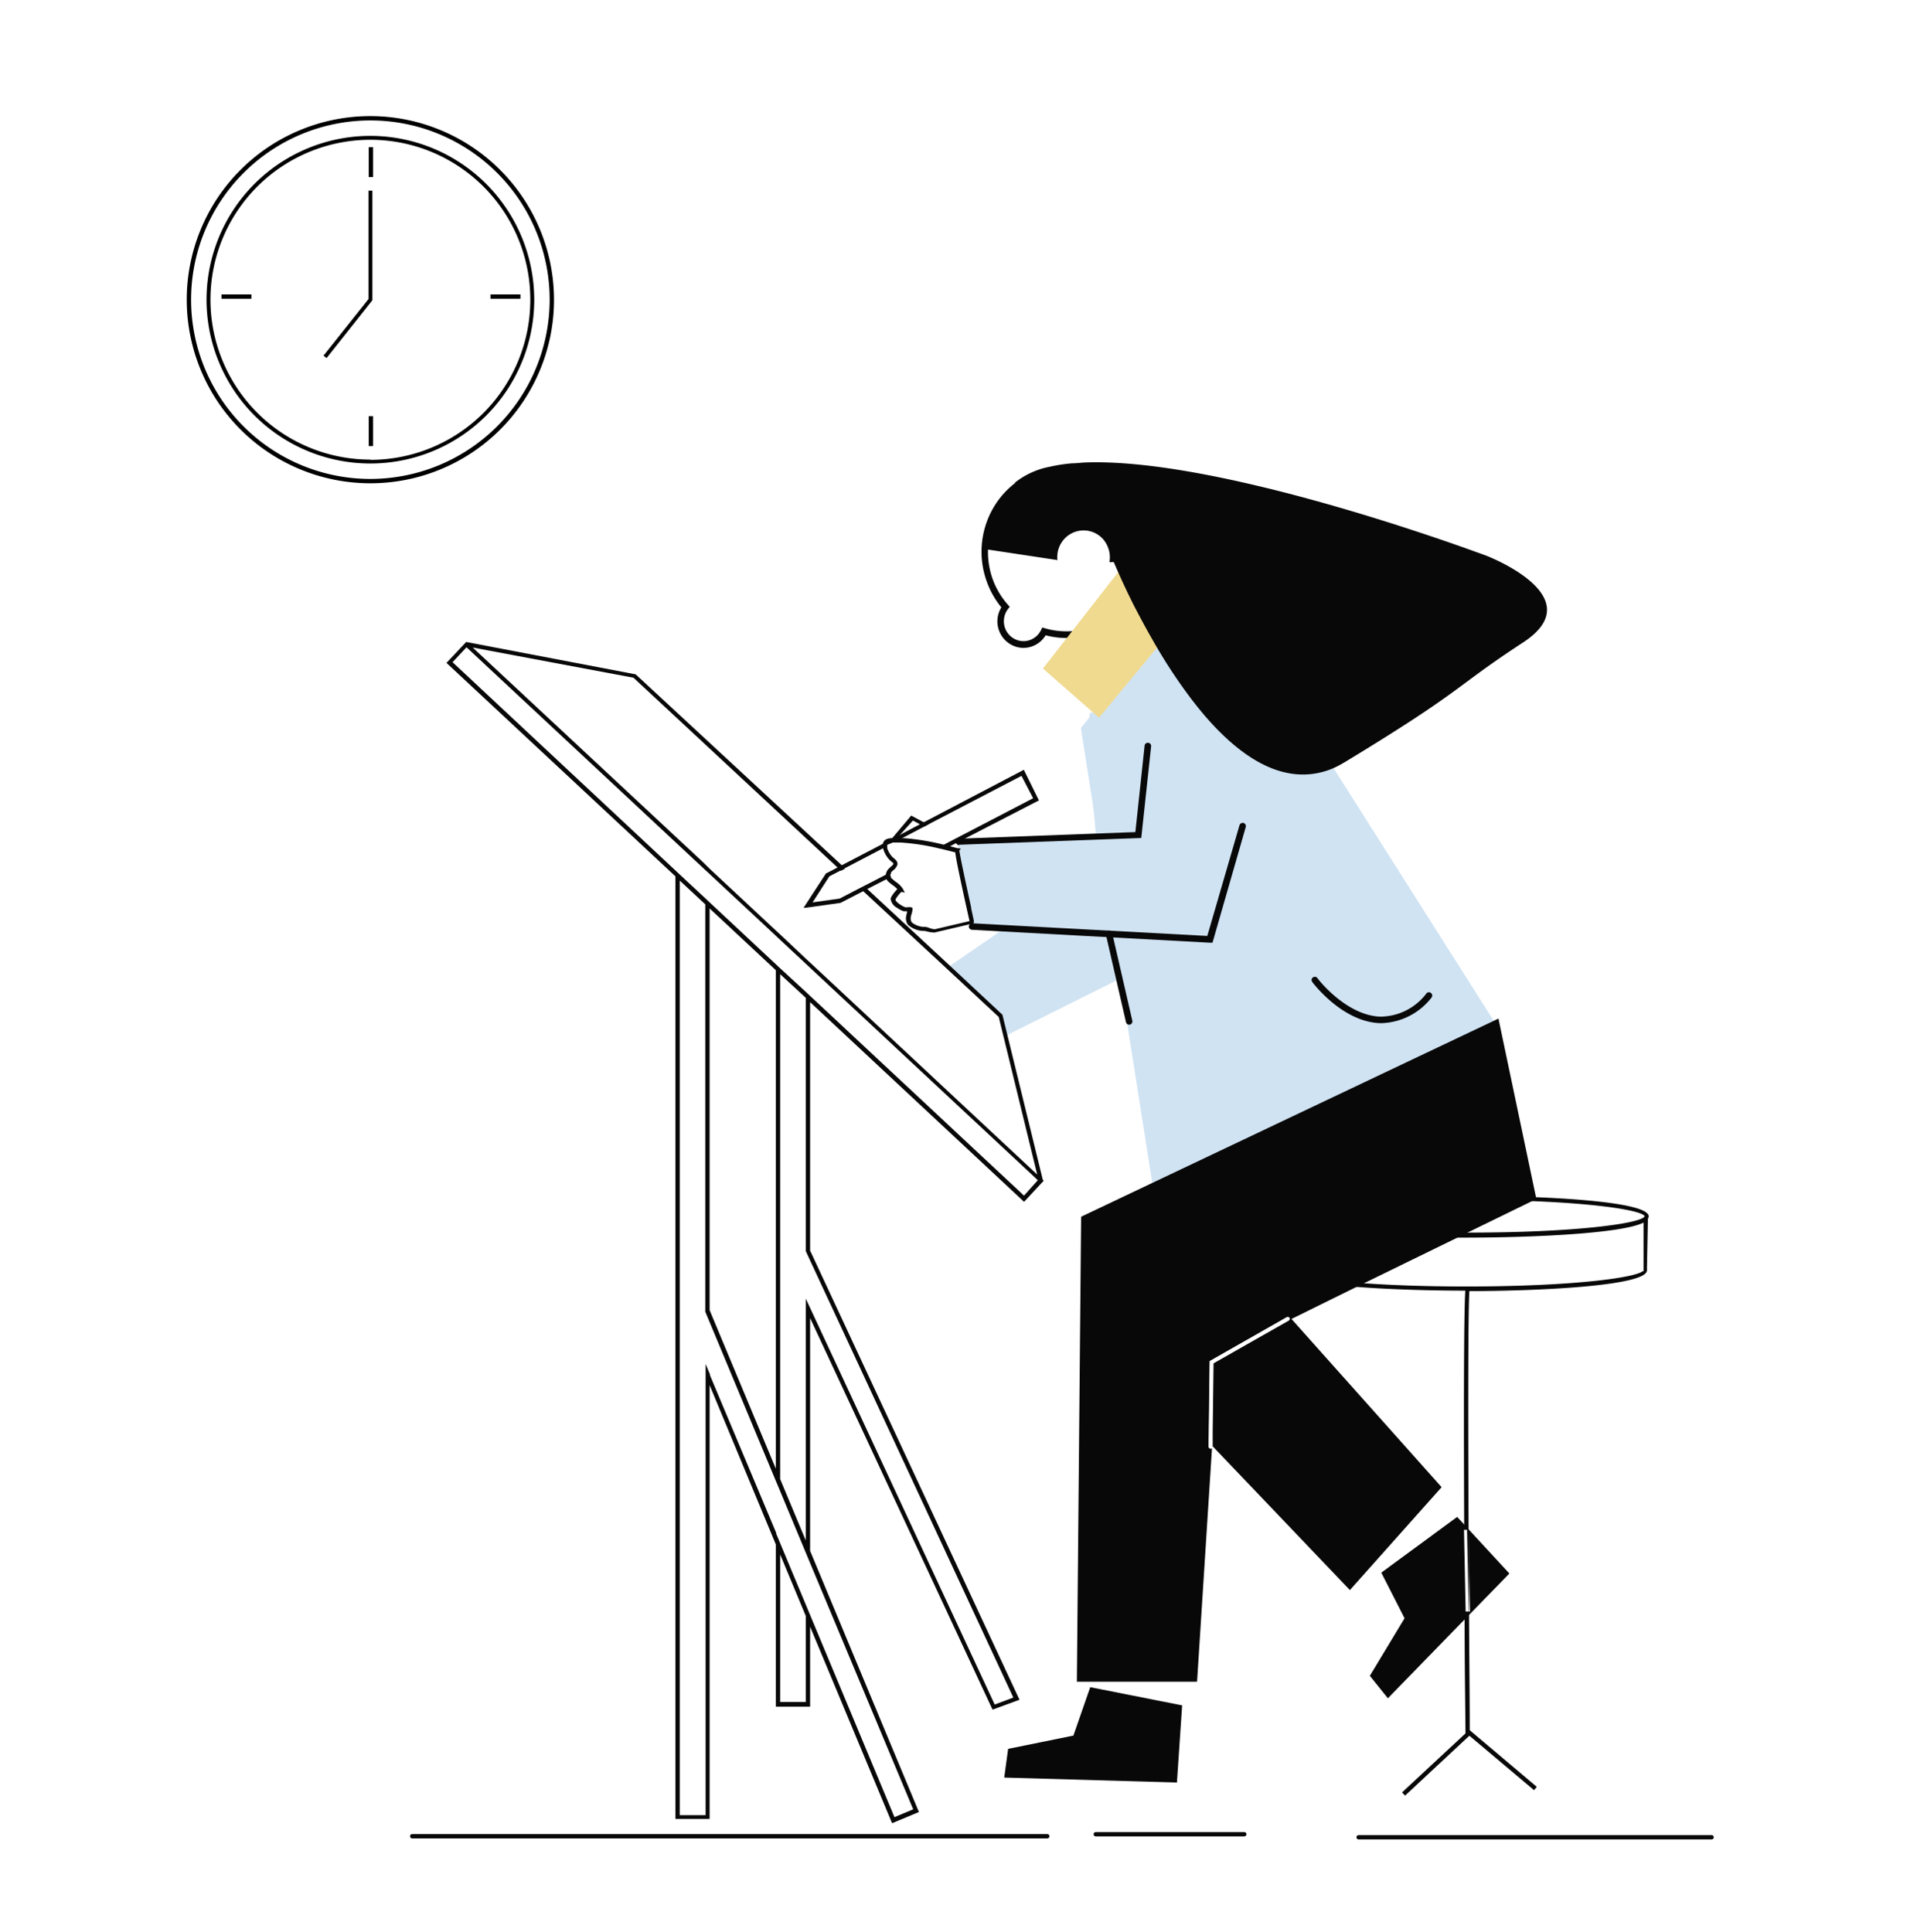 <svg id="Capa_6" data-name="Capa 6" xmlns="http://www.w3.org/2000/svg" viewBox="0 0 220.9 222.71"><title>Mesa de trabajo 27</title><polygon points="53.71 73.97 53.67 74.02 53.68 73.96 53.71 73.97" fill="#080808"/><polygon points="136.22 196.55 125.63 194.45 123.69 200.03 116.17 201.56 115.72 204.87 135.62 205.44 136.22 196.55" fill="#080808"/><path d="M169.35,176.39l-.51-.56-.93-1-8.74,6.42,2.68,5.26-4,6.63,2.08,2.59,9-9.25.51-.52,4.49-4.61Zm-.46,9.36h0l-.19-9.45h.5l.19,9.45Z" fill="#080808"/><path d="M137.35,108.4v.25l-.2.1-.38.19-7.43,3.72-.27.13-.42.21-12.56,6.27-.46.23-.57-2.34-6-5.58.42-.28,5.83-4,0,0,1-.68,10.28-7s-.11-1.14-.26-2.83c0-.24,0-.48-.07-.74V96c-.06-.68-.12-1.43-.19-2.22a101.71,101.71,0,0,1-.54-11.13h0c0-.34.11-.53.19-.53H126l1.21-.07,9.62-.58.33,0v.44l0,3.38.15,22.51Z" fill="#d0e3f3"/><path d="M107,95l-.53.28-.26-.14L106,95l-.8-.43-1.47,1.62h0l-.21.24-.22.24,0,.06-.16.17h-.18l-.14.08h0l0,0s0,0,0,0a.2.2,0,0,1-.06-.15.34.34,0,0,1,0-.1.56.56,0,0,1,0-.08l.16-.18h0L105,94l1.45.77.26.14Z" fill="#090909"/><path d="M119.72,92.25l-.22.11-8.3,4.28h0l-.56.3h0l-.23.11-.2.1-.59.31-.33.18h0l-.34.17-.36-.09-.38-.08.35-.18.34-.18L119.05,92l-1.34-2.58L107,95l-.53.28-2.28,1.2-.41.22h0l-.4.21h-.53l-.14.08h0l-.48.2s0,.05,0,.07a1.11,1.11,0,0,0,0,.17l0,.09,0,0-.18.09-.23.12-4.42,2.31-.46.25-1.37.71-1.93,3,3.12-.44,2.35-1.22.47-.24,2.52-1.3.26-.13h0l.33-.16a.54.54,0,0,0-.09.32.18.18,0,0,0,0,.1l.08.12-.22.11-.22.12-2.3,1.18-.47.25-2.62,1.35-3.5.49-.5.07-.25,0,.25-.38.5-.77,1.85-2.84.06,0,1.27-.66.47-.25,4.7-2.45h0l.27-.14h0l.59-.31.21-.11.47-.25.42-.22h0L106,95l.54-.28,11.44-6Z" fill="#090909"/><polygon points="139.22 65.73 124.55 83.91 134.73 148.8 172.41 118.1 149.93 82.63 139.22 65.73" fill="#d0e3f3"/><path d="M140.23,80.12c-.7-.46-8,15.54-8,15.54L110.36,97l2,10.14L137,109,150.41,85.4Z" fill="#d0e3f3"/><path d="M132.32,61.45a11.12,11.12,0,0,0-1.51-3.66.61.61,0,0,0-.1-.14,10,10,0,0,0-2.43-2.34l-.1-.07a9.6,9.6,0,0,0-1.18-.65,9.72,9.72,0,0,0-4.13-.94,9.6,9.6,0,0,0-3.29.59A9.84,9.84,0,0,0,115,57.7a10.08,10.08,0,0,0-1.33,9.22A9.9,9.9,0,0,0,115.39,70a3.07,3.07,0,0,0,1.28,4.38,2.92,2.92,0,0,0,2.28.11,3,3,0,0,0,1.54-1.27,9.45,9.45,0,0,0,5.66-.27,9.64,9.64,0,0,0,4-2.75,9.91,9.91,0,0,0,2.43-5.7,7.55,7.55,0,0,0,0-.83A14.78,14.78,0,0,0,132.32,61.45Zm-2.52,8a8.91,8.91,0,0,1-3.9,2.78,8.84,8.84,0,0,1-5.49.18l-.31-.09-.13.28a2.29,2.29,0,0,1-1.27,1.16,2.21,2.21,0,0,1-1.71-.08,2.27,2.27,0,0,1-1.18-1.31,2.33,2.33,0,0,1,.35-2.19l.19-.24-.2-.24a9,9,0,0,1-1.78-3,9.29,9.29,0,0,1-.52-3.36l8,1.21A3.1,3.1,0,0,1,123,61.78a3.19,3.19,0,0,1,.85-.47,3,3,0,0,1,3.32.9,3.18,3.18,0,0,1,.55,1,3.06,3.06,0,0,1,.12,1.58l.29,0,1.74-.09,2-.11A9.21,9.21,0,0,1,129.8,69.46Z" fill="#080808"/><polygon points="141.17 65.16 139.86 66.75 132.74 75.35 127.21 82.04 126.65 82.72 125.98 82.13 125.96 82.12 120.18 77.05 122.78 73.72 123.09 73.33 123.38 72.95 128.28 66.67 129.71 64.85 131.65 62.35 131.96 61.96 132.2 61.65 132.26 61.57 134.45 58.77 141.17 65.16" fill="#f0da90"/><path d="M175.5,74.05c-8.13,5.32-6.58,5.32-20.52,13.78l-.49.28a8.8,8.8,0,0,1-6,1c-3.5-.64-6.79-3.29-9.66-6.62-.36-.43-.73-.87-1.08-1.32l-.33-.42a60.25,60.25,0,0,1-4.09-6.11c-.18-.31-.36-.61-.53-.92-.83-1.44-1.55-2.81-2.17-4l-.18-.36-.18-.37c-.59-1.2-1.06-2.23-1.4-3-.42-.94-.64-1.49-.64-1.49l.33-.24,3-2.11-3.93-.42a3,3,0,0,0-3.32-.9,3.19,3.19,0,0,0-.85.47L121.06,61l-3.67-4.8-.16-.2-.07-.1-.21-.27a9.15,9.15,0,0,1,4-1.83,17.89,17.89,0,0,1,2.58-.4c.52,0,1-.08,1.61-.1,14.14-.48,38.87,8.12,44.79,10.26l1.3.47S183.63,68.74,175.5,74.05Z" fill="#080808"/><path d="M177.05,138.18l-.53.26-7.44,3.63-1,.5-10.87,5.31-.88.43L148.85,152l-.23.11a.24.24,0,0,0,0-.23.25.25,0,0,0-.34-.09l-8.78,5-.12.07-.12,9.4v.46a.25.25,0,0,0,.24.25h0a.23.23,0,0,0,.16-.06l-1.72,26.91H124.09l.49-53.59,8.17-3.88,39.34-18.68.58-.28L177,138Z" fill="#080808"/><path d="M139.74,166.69a.28.28,0,0,1-.08.15v-.22Z" fill="#d0e3f3"/><path d="M189.89,140.45a.45.45,0,0,0,.09-.26c0-1.3-6.53-1.95-13-2.21-2.89-.13-5.76-.18-8-.18-7.26,0-21,.5-21,2.39a.41.41,0,0,0,0,.19v5.74a.46.46,0,0,0-.08.24c0,1,3.72,1.59,8.32,1.95,4.21.33,9.16.44,12.63.44h0c-.18,2.65-.18,14.66-.13,27.08v.47h.33l.19,9.45h-.47v.72c0,4.95.07,9.52.1,13.06v.25l-7.31,6.8.35.37,7.38-6.88.06,0,7.42,6.25.32-.38-7.73-6.53c0-3.89-.06-8.54-.08-13.41,0-3.14,0-6.37-.05-9.56-.06-13.12-.06-25.53.09-27.64,7.36,0,20.46-.54,20.46-2.39a.33.33,0,0,0,0-.17Zm-.53,6c-.67.78-7.94,1.81-20.28,1.82h-.14c-4.67,0-8.61-.15-11.75-.37-5.32-.38-8.35-1-8.67-1.46,0,0,0,0,0,0a.26.26,0,0,1,.08-.11v-5.45c2.5,1.32,13,1.72,19.49,1.76H169c6.36,0,17.68-.38,20.39-1.73l0,4.91v.54a.08.08,0,0,1,0,.14Zm.07-6.16,0,0c-.88.77-8.16,1.77-20.31,1.77H169c-12.85,0-20.27-1.12-20.49-1.88.22-.77,7.64-1.89,20.49-1.89,2.76,0,5.28,0,7.52.14,8.17.32,12.77,1.14,13,1.75A.35.35,0,0,1,189.43,140.27Z" fill="#080808"/><path d="M169.08,148.25H169s0,0,0,0Z" fill="#080808"/><polygon points="168.99 199.54 168.99 199.61 168.95 199.58 168.99 199.54" fill="#080808"/><path d="M130.12,118.1a.38.38,0,0,1-.37-.29l-2.32-10.11a.37.37,0,1,1,.73-.16l2.32,10.1a.38.38,0,0,1-.28.45Z" fill="#080808"/><path d="M159.24,117.92H159c-4.31-.16-7.65-4.56-7.79-4.75a.37.37,0,0,1,.08-.52.38.38,0,0,1,.52.07c0,.05,3.27,4.3,7.22,4.45a6.7,6.7,0,0,0,5.36-2.7.38.38,0,0,1,.57.5A7.59,7.59,0,0,1,159.24,117.92Z" fill="#080808"/><path d="M110.53,97.41a.38.38,0,0,1-.38-.36.38.38,0,0,1,.36-.39l20.32-.76,1.07-10a.38.38,0,0,1,.75.08l-1.14,10.6-21,.78Z" fill="#080808"/><path d="M139.72,108.65l-.3,0L112,107.16a.38.38,0,0,1-.36-.4.37.37,0,0,1,.4-.35l27.08,1.46,3.71-12.76a.39.39,0,0,1,.47-.26.38.38,0,0,1,.25.47Z" fill="#080808"/><path d="M42.68,13.38A21.16,21.16,0,1,0,63.84,34.54,21.19,21.19,0,0,0,42.68,13.38Zm0,41.82A20.66,20.66,0,1,1,63.34,34.54,20.69,20.69,0,0,1,42.68,55.2Z"/><path d="M42.68,15.66A18.88,18.88,0,1,0,61.56,34.54,18.9,18.9,0,0,0,42.68,15.66Zm0,37.31A18.43,18.43,0,1,1,61.11,34.54,18.45,18.45,0,0,1,42.68,53Z"/><polygon points="37.63 41.27 37.28 40.99 42.47 34.46 42.47 21.97 42.91 21.97 42.91 34.61 42.86 34.67 37.63 41.27"/><rect x="25.52" y="33.93" width="3.45" height="0.5"/><rect x="56.52" y="33.93" width="3.45" height="0.5"/><rect x="42.49" y="47.96" width="0.5" height="3.45"/><rect x="42.49" y="16.96" width="0.5" height="3.45"/><path d="M120.68,211.88H47.5a.25.25,0,0,1-.25-.25.25.25,0,0,1,.25-.25h73.18a.25.25,0,0,1,.25.25A.25.25,0,0,1,120.68,211.88Z" fill="#080808"/><path d="M143.38,211.65H126.27a.25.25,0,0,1-.25-.25.25.25,0,0,1,.25-.25h17.11a.25.25,0,0,1,.25.25A.26.26,0,0,1,143.38,211.65Z" fill="#080808"/><path d="M197.23,212H156.56a.25.25,0,0,1,0-.5h40.67a.25.25,0,0,1,0,.5Z" fill="#080808"/><path d="M180.41,150.89v.16h0s0,0,0-.05A.26.26,0,0,1,180.41,150.89Z" fill="#080808"/><path d="M189.36,146.28a.08.08,0,0,1,0,.14Z" fill="#080808"/><path d="M189.43,140.26l0,0v0Z" fill="#080808"/><path d="M102.34,100.66h0a.49.49,0,0,0,0,.27l.23-.12a.54.54,0,0,1,.09-.32Zm0,0h0a.49.49,0,0,0,0,.27l.23-.12a.54.54,0,0,1,.09-.32Zm9.89,5.51c-.1-.45-.21-1-.32-1.47l0-.11c-.6-2.73-1.3-6-1.36-6.58l0,0,.17-.19-.22-.06-.17,0-.75-.2-.36-.09h0c-.12,0-.24,0-.36-.09a27.87,27.87,0,0,0-4.65-.78l-.47,0h-.27l-.21,0a3.38,3.38,0,0,0-.45,0h0c-.49,0-1,.14-1.08.68a.62.62,0,0,0,0,.13h0a1.09,1.09,0,0,0,0,.26,2.17,2.17,0,0,0,.07.24s0,0,0,0a3,3,0,0,0,.71,1.2,1.45,1.45,0,0,0,.18.16c.12.1.27.21.26.29s-.21.26-.34.37a4.23,4.23,0,0,0-.3.3,1.17,1.17,0,0,0-.24.68.69.69,0,0,0,0,.25h0a.11.11,0,0,0,0,.06.56.56,0,0,0,.1.15,1.18,1.18,0,0,0,.23.27c.12.11.27.23.43.35a3.51,3.51,0,0,1,.57.48c-.31.32-.78.9-.77,1.16a1.38,1.38,0,0,0,.75,1,3,3,0,0,0,.71.38,1.27,1.27,0,0,0,.42,0h0l0,.2a2.22,2.22,0,0,0-.09.37,1.31,1.31,0,0,0,.2,1,2.78,2.78,0,0,0,1.72.71l.19,0,.25.05a3.5,3.5,0,0,0,.74.13.54.54,0,0,0,.19,0l4-.94.26-.06.2,0h0Zm-5.29.72-.27-.06-.2,0a2.4,2.4,0,0,1-1.4-.52.83.83,0,0,1-.11-.65c0-.1.05-.21.08-.31a2.35,2.35,0,0,0,.11-.54v-.19l-.19-.06a1.73,1.73,0,0,0-.38,0,.74.74,0,0,1-.27,0,2.48,2.48,0,0,1-.6-.32c-.24-.16-.51-.37-.52-.58a4,4,0,0,1,.68-.87l.39.08-.24-.46a2.9,2.9,0,0,0-.83-.8l-.39-.32-.13-.13-.08-.12a.18.18,0,0,1,0-.1.54.54,0,0,1,.09-.32.56.56,0,0,1,0-.08,2.54,2.54,0,0,1,.23-.22,1.38,1.38,0,0,0,.5-.66c.06-.37-.24-.61-.44-.77l-.14-.12a2.72,2.72,0,0,1-.59-1v0a.19.19,0,0,0,0-.07l0-.09a1.11,1.11,0,0,1,0-.17s0,0,0-.07l.48-.2.16-.07h.59l.24,0a25.13,25.13,0,0,1,4.48.68l.38.08.36.09,1.15.29c.06.62.41,2.41,1.64,7.92l-4,.94A2.44,2.44,0,0,1,106.94,106.89Zm-4.6-6.23h0a.49.49,0,0,0,0,.27l.23-.12a.54.54,0,0,1,.09-.32Zm0,0h0a.49.49,0,0,0,0,.27l.23-.12a.54.54,0,0,1,.09-.32Z" fill="#090909"/><path d="M53.73,74l0,0h0Z" fill="#080808"/><path d="M120.17,136l-4.08-16.68-.58-2.37-6-5.6-9.53-8.85-.19-.17-.19-.18-.47.24.38.36,9.58,8.88,6,5.58.57,2.34,3.86,15.82-26.14-24.4-.5-.46L89.9,107.7l-.5-.46-7.63-7.12L81,99.36,54.47,74.63,73,78.11,96.53,100l.19.17.2.19.46-.25L97,99.72l-23.75-22,0,0L53.77,74h-.06l0,0L51.45,76.4,77.83,101V209.64h3.94v-50L89.4,178v18.7h3.95v-9.22l9.35,22.42.1.23,3.09-1.29L93.35,178.74V151.91l20.93,44.93.1.2,3.1-1.14L93.35,144.13V115.5l24.47,22.84.19.17,2.28-2.45ZM92.85,196.16H89.9v-17l2.95,7.08Zm12.38,12.37-2.16.9-9.72-23.3-.5-1.2-2.95-7.07-.46-1.1v0l0-.1L81.81,158.5l0-.1v0l-.5-1.2v52H78.33V101.49l2.94,2.74v46.85l0,.1.46,1.1,7.63,18.3.5,1.19,2.95,7.08.5,1.2ZM81.77,151V104.7l7.63,7.12v57.45Zm35,44.65-2.15.8L93.35,150.74l-.5-1.07v27.87l-2.95-7.07V112.28L92.85,115v29.19l.5,1.08ZM118,137.8l-24.63-23-.5-.47L89.9,111.6l-.5-.47L81.77,104l-.5-.47-2.94-2.74-.5-.47-25.68-24,1.61-1.72,26.47,24.7.54.5.5.47.5.46,7.63,7.12.5.47,2.95,2.75.5.47,26.24,24.48Z" fill="#080808"/><path d="M166.12,171.4l-10.57,11.86-15.81-16.57a.06.06,0,0,0,0,0l0-1.61.1-7.95,5.45-3.1,3.21-1.82a.19.19,0,0,0,.09-.11.24.24,0,0,0,0-.23.25.25,0,0,0-.34-.09l-8.78,5-.12.07-.12,9.4-7.4-7.75s4.74-14.82,10.57-13.71l6.42,7.22Z" fill="#080808"/></svg>